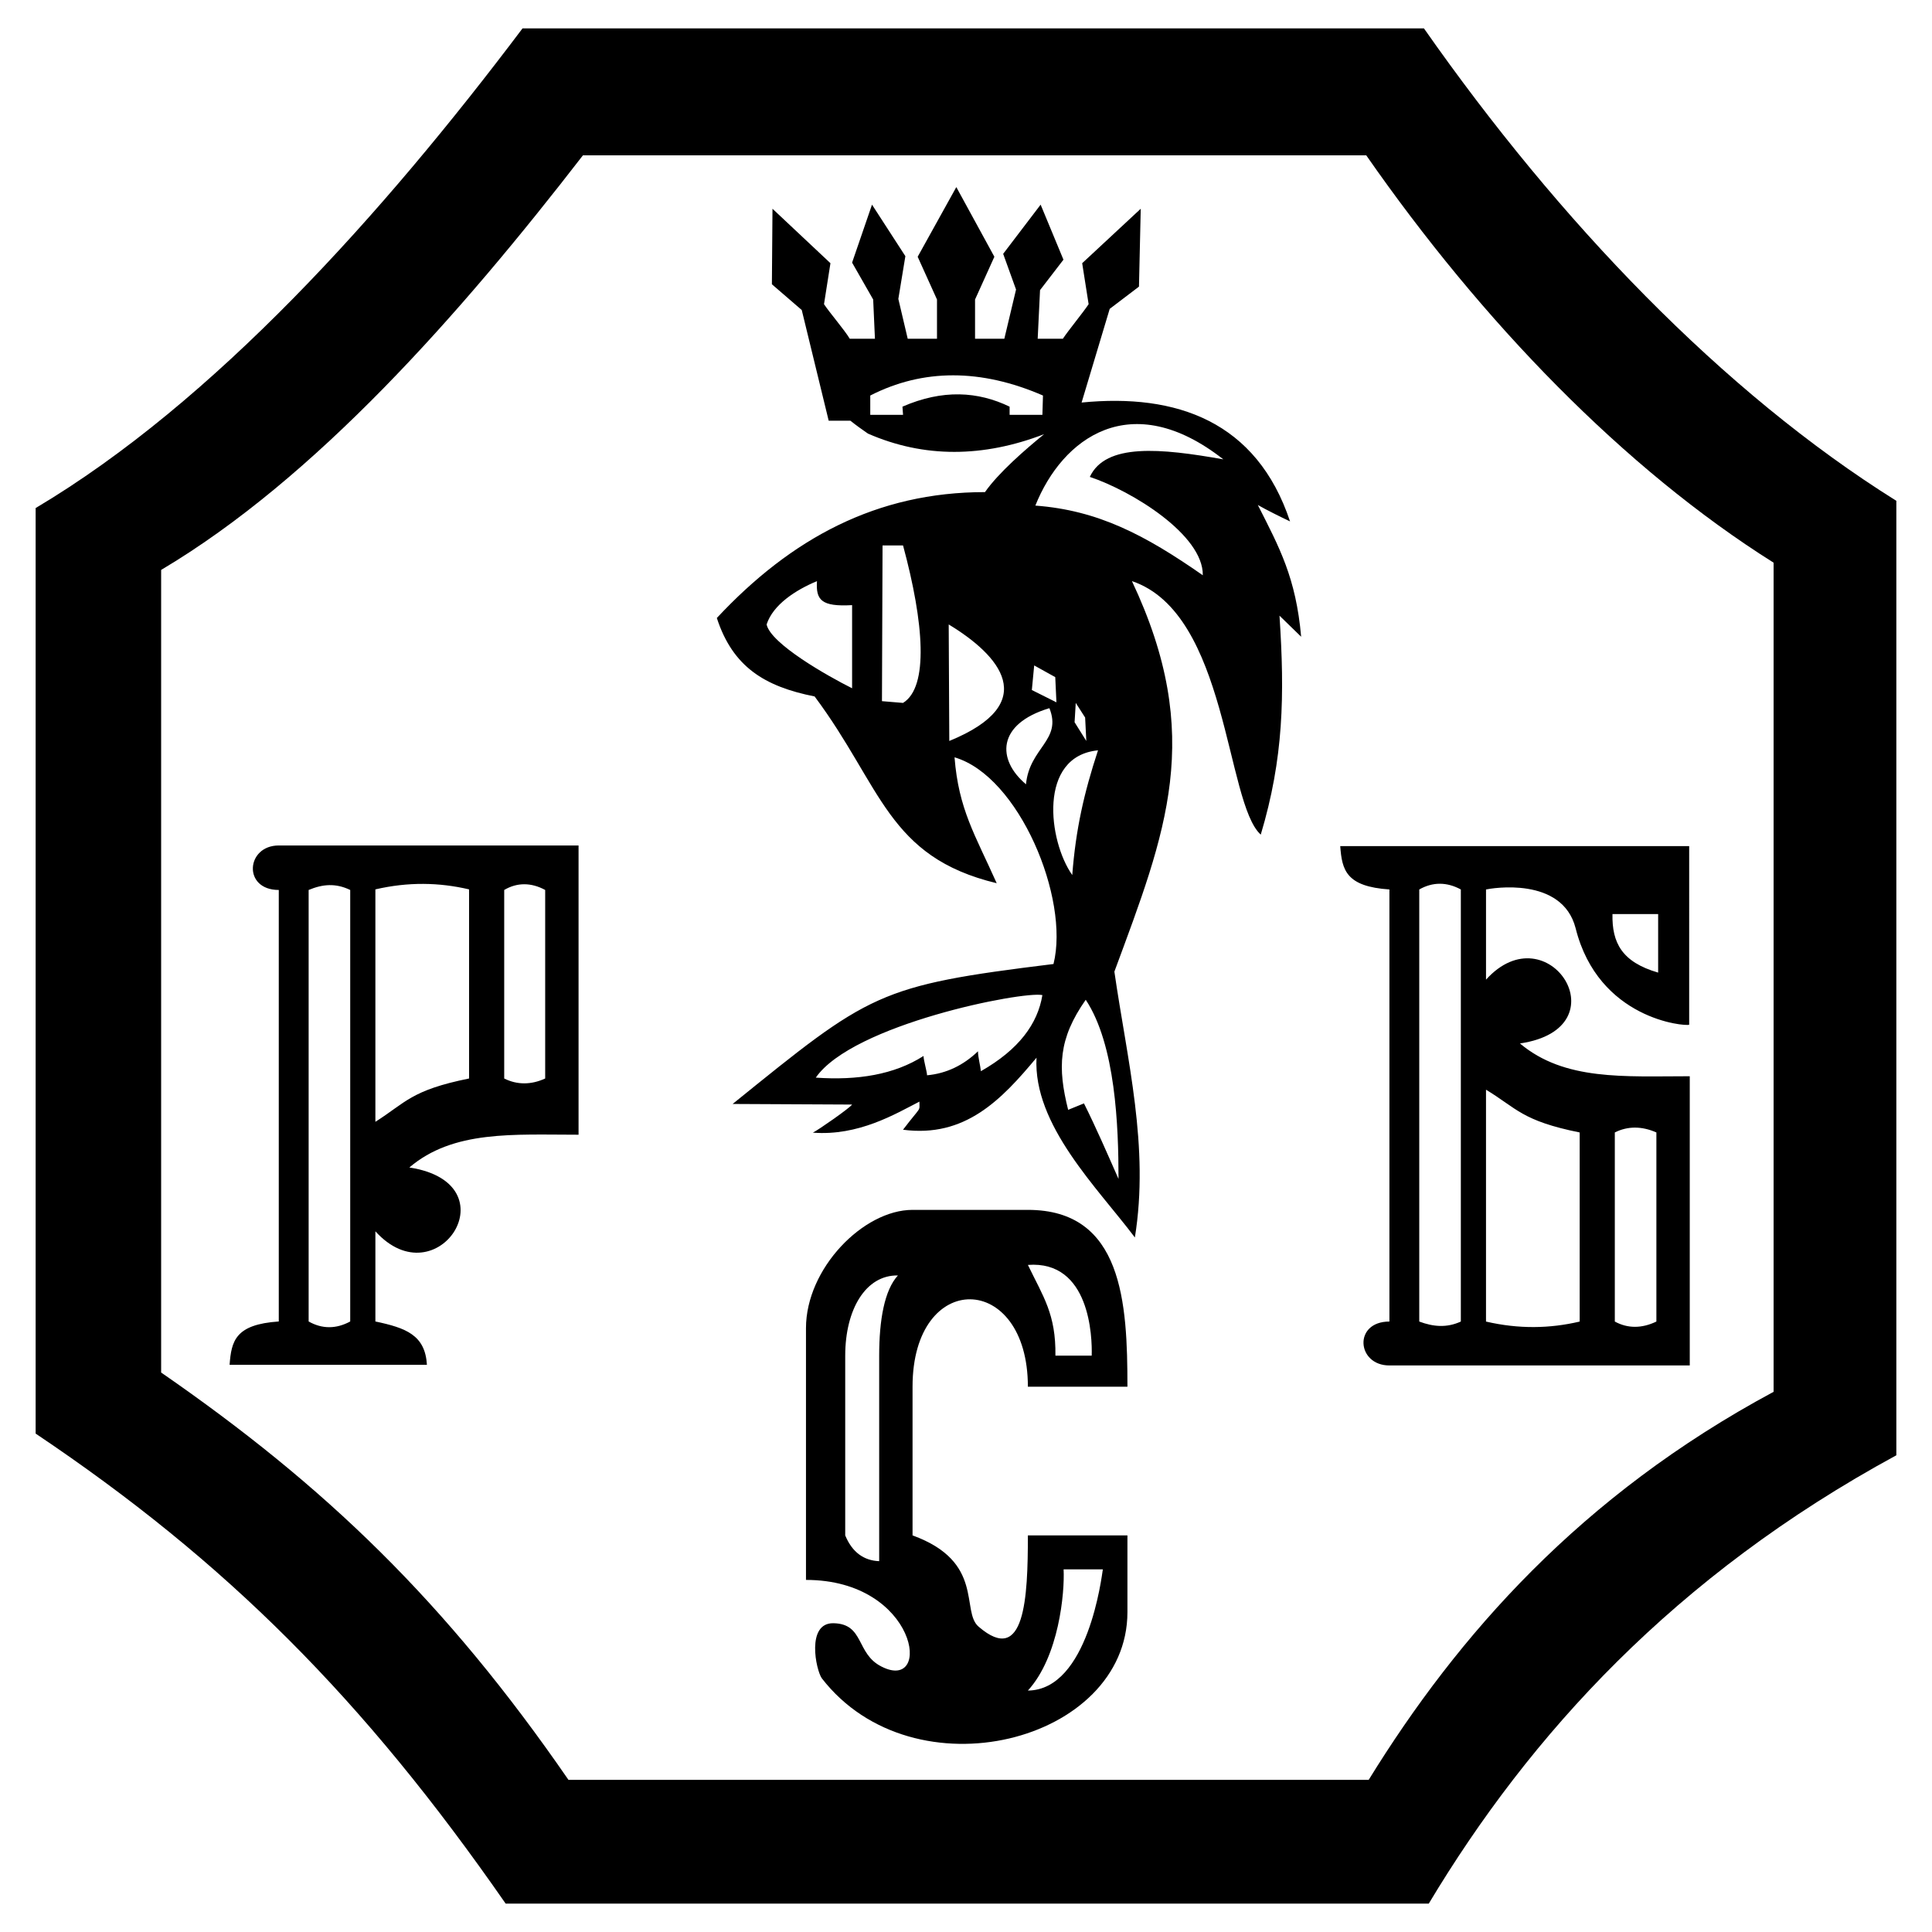 <?xml version="1.0" encoding="UTF-8"?> <svg xmlns="http://www.w3.org/2000/svg" width="2500" height="2500" viewBox="0 0 192.756 192.756"><g fill-rule="evenodd" clip-rule="evenodd"><path fill="#fff" d="M0 0h192.756v192.756H0V0z"></path><path d="M137.516 12.614c12.023 17.074 26.691 32.463 42.322 42.082v85.609c-19.959 10.82-32.703 25.01-41.842 40.158H55.274c-12.745-18.275-25.01-30.539-42.083-42.082V55.417c15.871-9.378 31.021-26.452 43.525-42.804h80.8v.001z" fill="#fff22d"></path><path d="M142.068 2.834c13.467 19.238 29.818 36.312 47.131 47.133v95.226c-22.123 12.023-36.551 27.895-46.65 44.729H50.448c-14.188-20.439-27.895-34.146-46.892-46.893v-92.34C21.351 40.107 38.184 21.351 52.131 2.834h89.937z"></path><path d="M136.312 15.499c11.543 16.593 25.73 31.262 40.641 40.64v82.722c-19.238 10.34-31.502 24.287-40.4 38.717H56.716c-12.264-17.795-24.287-29.338-40.639-40.641V56.861c15.39-9.138 29.818-25.49 42.082-41.362h78.153z" fill="#fff"></path><path d="M90.038 40.572l.059.818h-3.271v-1.928c5.257-2.687 11.041-2.687 17.232 0L104 41.39h-3.271v-.818c-3.155-1.519-6.661-1.753-10.691 0zm14.136 2.745c-6.074 2.336-11.975 2.395-17.583-.059-.584-.409-1.168-.818-1.752-1.285h-2.161l-2.687-11.041-2.979-2.57.059-7.535 5.783 5.433-.643 4.089c.584.876 2.044 2.57 2.57 3.446h2.512l-.176-3.913-2.103-3.681L87 20.418l3.329 5.141-.701 4.264.935 3.972h2.921v-3.913l-1.927-4.265 3.855-6.951 3.797 6.951-1.928 4.265v3.913h2.922l1.168-4.907-1.285-3.563 3.738-4.907 2.277 5.491-2.336 3.037-.234 4.849h2.512c.584-.876 1.986-2.57 2.57-3.446l-.643-4.089 5.842-5.433-.176 7.769-2.92 2.22-2.805 9.346c9.463-.935 17.467 1.87 20.797 11.858-.877-.409-2.396-1.168-3.213-1.635 2.16 4.264 3.797 7.243 4.322 13.143l-2.162-2.103c.527 7.944.41 14.253-1.869 21.847-3.504-3.154-3.271-22.081-12.852-25.293 7.303 15.48 3.389 25.06-1.752 38.962 1.285 8.879 3.506 17.467 2.045 26.521-3.738-4.965-10.164-11.217-9.814-17.934-3.504 4.205-7.126 8.002-13.318 7.186 1.869-2.455 1.636-1.754 1.636-2.805-2.395 1.227-6.075 3.447-10.632 3.096.584-.291 3.68-2.453 3.914-2.803l-11.917-.059c13.727-11.1 14.428-11.801 32.012-13.963 1.635-6.542-3.447-18.75-9.873-20.62.409 5.199 2.044 7.711 4.207 12.559-10.924-2.628-11.45-9.638-18.167-18.634-5.024-.993-8.178-2.979-9.756-7.827 7.419-7.945 15.948-12.56 26.753-12.56 1.345-1.925 4.033-4.263 5.902-5.781zm17.875 2.512c-6.25-1.11-11.74-1.636-13.318 1.752 4.205 1.402 11.332 5.783 11.273 9.813-5.783-4.03-10.455-6.483-16.707-6.951 2.687-6.717 9.521-11.858 18.752-4.614zm-31.953 8.588c2.103 7.769 2.57 14.136 0 15.713l-2.103-.175.059-15.538h2.044zm-5.082 5.957v8.295c-2.454-1.227-8.12-4.439-8.529-6.367.643-1.986 2.921-3.447 5.024-4.323-.117 1.869.409 2.57 3.505 2.395zm9.697 13.552l-.059-11.624c5.024 3.038 9.348 7.827.059 11.624zm10.689-3.855l-2.453-1.227.234-2.454 2.102 1.168.117 2.513zm2.981 3.855l-1.17-1.869.117-1.928.936 1.46.117 2.337zm-6.018 4.323c-2.92-2.453-2.92-6.017 2.336-7.594 1.285 3.213-1.986 3.914-2.336 7.594zm7.186-3.388c-1.402 4.264-2.221 7.886-2.57 12.442-2.395-3.387-3.448-11.857 2.57-12.442zm-11.684 32.012c-.059-.584-.291-1.402-.291-1.986-1.461 1.402-3.155 2.219-5.083 2.395 0-.35-.351-1.518-.351-1.928-2.92 1.869-6.601 2.453-10.749 2.162 3.68-5.316 20.622-8.646 22.608-8.236-.468 2.861-2.337 5.431-6.134 7.593zm13.729 10.748c-1.111-2.512-2.221-5.082-3.447-7.535l-1.578.643c-1.051-4.207-.992-7.068 1.754-10.982 2.978 4.497 3.271 12.616 3.271 17.874zM57.723 84.353v28.858c-6.484 0-12.501-.469-16.882 3.27 10.34 1.578 2.804 13.203-3.388 6.367v8.996c3.038.643 4.966 1.344 5.141 4.322H22.907c.176-2.395.584-4.029 4.907-4.322V88.792c-3.622 0-3.271-4.439 0-4.439h29.909zm-22.782 47.491c-1.402.76-2.804.76-4.148 0V88.792c1.402-.584 2.688-.701 4.148 0v43.052zm19.452-24.242c-1.402.645-2.804.645-4.088 0v-18.81c1.284-.759 2.687-.759 4.088 0v18.81zm-7.594-18.868v18.868c-5.783 1.168-6.309 2.396-9.347 4.322v-23.19c3.272-.759 6.367-.7 9.347 0zM168.588 136.232v-28.855c-6.543 0-12.5.467-16.941-3.271 10.34-1.52 2.805-13.203-3.387-6.367v-8.996c.525-.118 7.594-1.344 8.938 3.855 2.277 9.114 10.924 9.813 11.332 9.639V84.419h-34.814c.174 2.395.584 4.03 4.906 4.323v43.109c-3.623 0-3.271 4.381 0 4.381h29.966zm-22.84-47.49c-1.402-.76-2.805-.76-4.148 0v43.109c1.402.525 2.746.643 4.148 0V88.742zm19.51 24.242c-1.461-.643-2.863-.643-4.148 0v18.867c1.285.701 2.688.701 4.148 0v-18.867zm-7.653 18.868v-18.867c-5.783-1.168-6.25-2.396-9.346-4.266v23.133c3.272.759 6.368.701 9.346 0zm7.829-40.657v5.842c-3.623-1.052-4.615-2.979-4.557-5.842h4.557z"></path><path d="M110.031 156.576c-.117.701-1.461 12.033-7.479 12.092 3.098-3.389 3.682-9.756 3.564-12.092h3.915zm-1.111-21.322h-3.621c.059-4.146-1.227-5.898-2.746-9.053 6.193-.469 6.426 7.184 6.367 9.053zm3.564 3.096h-9.932c0-11.508-11.507-11.74-11.507 0v14.838c7.243 2.629 4.79 7.594 6.601 9.113 4.615 3.973 4.906-2.92 4.906-9.113h9.932v7.652c0 12.969-21.322 18.459-30.493 6.602-.584-.818-1.578-5.549 1.168-5.492 3.096.059 2.22 3.039 4.79 4.324 5.141 2.629 3.622-8.646-7.536-8.646V132.51c0-5.959 5.725-11.801 10.632-11.801h11.507c9.466 0 9.932 9.287 9.932 17.641zm-22.899-11.098c-1.344 1.461-1.869 4.439-1.869 8.002v20.504c-1.519-.059-2.688-.875-3.388-2.57v-17.934c0-4.613 2.045-8.061 5.257-8.002z"></path></g></svg> 